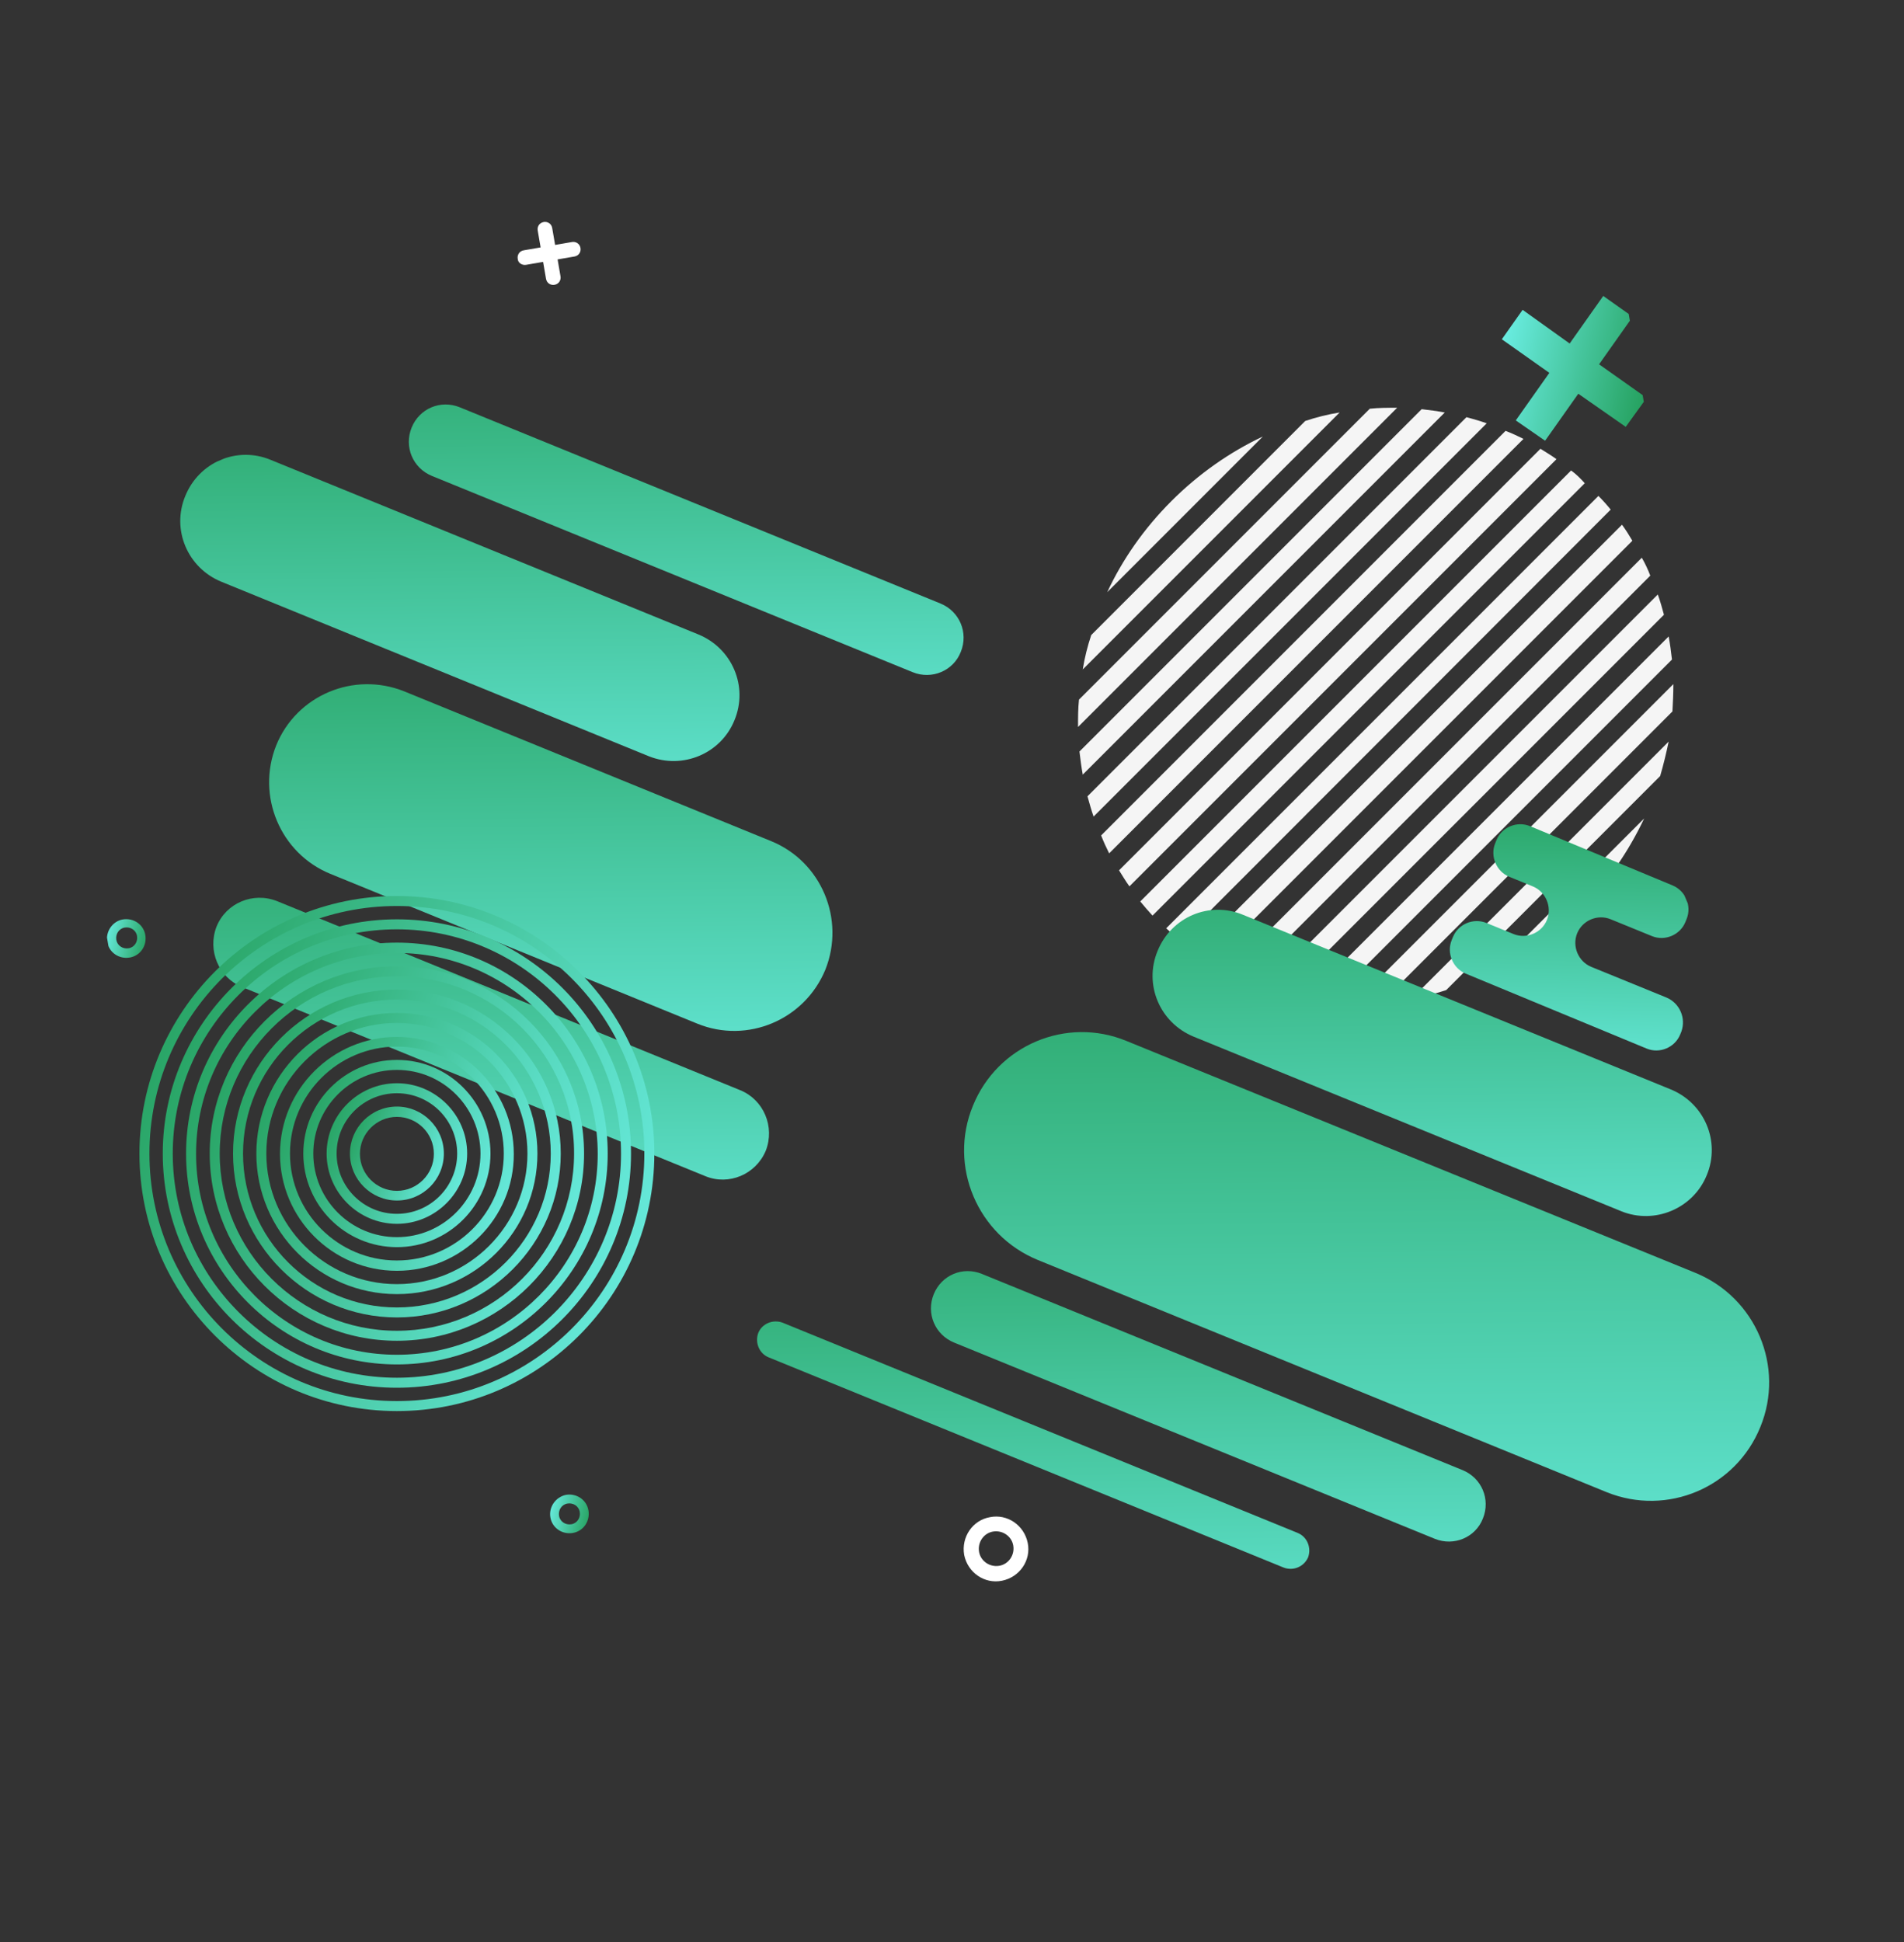 <svg width="355" height="362" viewBox="0 0 355 362" fill="none" xmlns="http://www.w3.org/2000/svg">
<rect x="0" y="0" width="355" height="362" fill="#333333" stroke="none"/>
<g clip-path="url(#clip0)">
<path d="M309.1 110.803L235.803 184.1C237.033 184.539 238.264 184.891 239.582 185.242L310.242 114.582C309.891 113.264 309.539 112.033 309.1 110.803Z" fill="#F5F5F5"/>
<path d="M306.112 103.948L228.86 181.2C229.914 181.727 231.057 182.254 232.2 182.781L307.694 107.287C307.254 106.145 306.727 105.002 306.112 103.948Z" fill="#F5F5F5"/>
<path d="M311.121 118.625L243.625 186.121C245.031 186.385 246.525 186.561 247.931 186.736L311.736 122.931C311.56 121.437 311.385 120.031 311.121 118.625Z" fill="#F5F5F5"/>
<path d="M302.421 97.796L222.796 177.42C223.763 178.124 224.729 178.739 225.784 179.354L304.354 100.784C303.739 99.729 303.124 98.763 302.421 97.796Z" fill="#F5F5F5"/>
<path d="M252.501 187C254.171 187 255.841 187 257.598 186.824L311.824 132.599C311.912 130.929 312 129.259 312 127.501L252.501 187Z" fill="#F5F5F5"/>
<path d="M218.401 93.401C213.304 98.499 209.261 104.299 206.449 110.363L235.451 81.361C229.299 84.261 223.499 88.304 218.401 93.401Z" fill="#F5F5F5"/>
<path d="M255.401 76.176L201.176 130.401C201 132.071 201 133.741 201 135.499L260.499 76C258.741 76 257.071 76 255.401 76.176Z" fill="#F5F5F5"/>
<path d="M269.639 184.539L309.539 144.639C310.154 142.53 310.682 140.333 311.121 138.223L263.223 186.121C265.332 185.77 267.53 185.242 269.639 184.539Z" fill="#F5F5F5"/>
<path d="M298.026 92.435L217.435 173.026C218.313 173.817 219.192 174.608 220.071 175.311L300.311 94.983C299.608 94.105 298.817 93.226 298.026 92.435Z" fill="#F5F5F5"/>
<path d="M243.361 78.461L203.461 118.361C202.758 120.47 202.23 122.58 201.879 124.777L249.777 76.879C247.58 77.23 245.47 77.758 243.361 78.461Z" fill="#F5F5F5"/>
<path d="M265.069 76.264L201.264 140.069C201.439 141.475 201.615 142.969 201.879 144.375L269.375 76.879C267.969 76.615 266.563 76.439 265.069 76.264Z" fill="#F5F5F5"/>
<path d="M294.599 169.599C299.696 164.501 303.651 158.701 306.551 152.549L277.549 181.551C283.701 178.651 289.501 174.696 294.599 169.599Z" fill="#F5F5F5"/>
<path d="M287.216 83.646L208.646 162.216C209.261 163.183 209.876 164.238 210.579 165.204L290.204 85.579C289.237 84.876 288.183 84.261 287.216 83.646Z" fill="#F5F5F5"/>
<path d="M273.418 77.758L202.758 148.418C203.109 149.648 203.461 150.967 203.9 152.197L277.197 78.9C275.967 78.461 274.736 78.109 273.418 77.758Z" fill="#F5F5F5"/>
<path d="M292.929 87.689L212.601 168.017C213.304 168.895 214.095 169.774 214.886 170.653L295.478 90.062C294.687 89.183 293.896 88.392 292.929 87.689Z" fill="#F5F5F5"/>
<path d="M280.713 80.306L205.307 155.713C205.746 156.855 206.273 157.998 206.801 159.052L284.052 81.8C282.998 81.273 281.855 80.746 280.713 80.306Z" fill="#F5F5F5"/>
</g>
<g clip-path="url(#clip1)">
<path d="M310.75 185.942L296.697 180.208C294.279 179.221 293.08 176.38 294.06 173.959C295.04 171.537 297.873 170.342 300.292 171.329L308.009 174.478C310.428 175.465 313.26 174.269 314.241 171.848L314.474 171.271C315.454 168.85 314.255 166.009 311.837 165.022L285.242 153.968C282.823 152.981 279.99 154.177 279.01 156.598L278.776 157.175C277.796 159.596 278.995 162.437 281.414 163.424L285.791 165.21C288.21 166.197 289.409 169.038 288.428 171.459C287.448 173.881 284.616 175.076 282.197 174.089L277.129 172.021C274.71 171.034 271.877 172.23 270.897 174.651L270.664 175.228C269.683 177.65 270.882 180.49 273.301 181.477L307.037 195.445C309.456 196.432 312.289 195.237 313.269 192.815L313.503 192.238C314.368 189.77 313.203 187.01 310.75 185.942Z" fill="url(#paint0_linear)"/>
<path d="M299.603 278.134L193.518 234.846C182.23 230.24 176.784 217.335 181.393 206.116C185.967 194.815 198.835 189.384 210.043 194.024L316.093 237.232C327.381 241.838 332.827 254.742 328.218 265.962C323.644 277.263 310.857 282.659 299.603 278.134Z" fill="url(#paint1_linear)"/>
<path d="M121 140.962L41.293 108.436C34.958 105.851 31.943 98.709 34.545 92.448C37.112 86.106 44.234 83.1 50.488 85.719L130.195 118.244C136.531 120.83 139.545 127.972 136.943 134.233C134.423 140.46 127.301 143.466 121 140.962Z" fill="url(#paint2_linear)"/>
<path d="M302.285 225.753L222.578 193.227C216.243 190.642 213.229 183.5 215.83 177.239C218.397 170.897 225.519 167.891 231.773 170.51L311.481 203.035C317.816 205.62 320.83 212.762 318.228 219.024C315.708 225.251 308.505 228.291 302.285 225.753Z" fill="url(#paint3_linear)"/>
<path d="M170.16 125.281L80.547 88.714C76.976 87.257 75.298 83.28 76.745 79.705C78.192 76.131 82.158 74.457 85.728 75.914L175.341 112.481C178.912 113.938 180.59 117.915 179.143 121.49C177.777 125.03 173.731 126.738 170.16 125.281Z" fill="url(#paint4_linear)"/>
<path d="M267.507 286.804L177.894 250.237C174.323 248.78 172.645 244.803 174.092 241.228C175.539 237.653 179.504 235.98 183.075 237.437L272.688 274.004C276.259 275.461 277.937 279.438 276.49 283.013C275.124 286.553 271.077 288.261 267.507 286.804Z" fill="url(#paint5_linear)"/>
<path d="M239.245 292.134L143.297 252.982C141.569 252.277 140.713 250.248 141.379 248.437C142.079 246.707 144.102 245.854 145.911 246.524L241.974 285.724C243.702 286.429 244.558 288.458 243.893 290.269C243.111 292.033 241.088 292.886 239.245 292.134Z" fill="url(#paint6_linear)"/>
<path d="M131.529 219.225L45.141 183.973C40.764 182.187 38.64 177.156 40.38 172.692C42.154 168.31 47.171 166.193 51.629 167.945L138.017 203.196C142.394 204.982 144.518 210.014 142.778 214.477C140.924 218.893 135.906 221.011 131.529 219.225Z" fill="url(#paint7_linear)"/>
<path d="M130.018 190.795L61.599 162.876C52.269 159.069 47.748 148.356 51.495 138.935C55.276 129.594 65.958 125.085 75.369 128.858L143.788 156.777C153.118 160.584 157.64 171.297 153.893 180.719C150.031 190.094 139.348 194.603 130.018 190.795Z" fill="url(#paint8_linear)"/>
</g>
<g clip-path="url(#clip2)">
<path d="M105.511 278.619C107.491 278.279 109.374 279.53 109.715 281.511C110.055 283.491 108.804 285.374 106.823 285.715C104.843 286.055 102.959 284.804 102.619 282.823C102.294 280.933 103.546 279.05 105.511 278.619ZM106.545 284.095C107.625 283.909 108.28 282.869 108.095 281.789C107.909 280.709 106.869 280.054 105.789 280.239C104.709 280.425 104.054 281.465 104.239 282.545C104.425 283.625 105.465 284.28 106.545 284.095Z" fill="url(#paint9_linear)"/>
<path d="M22.891 171.372C24.871 171.032 26.755 172.284 27.095 174.264C27.436 176.244 26.184 178.128 24.204 178.468C22.223 178.809 20.34 177.557 19.999 175.577C19.659 173.596 21.001 171.697 22.891 171.372ZM24 176.742C25.08 176.557 25.735 175.517 25.549 174.437C25.364 173.357 24.324 172.701 23.244 172.887C22.164 173.073 21.509 174.112 21.694 175.193C21.88 176.273 22.919 176.928 24 176.742Z" fill="url(#paint10_linear)"/>
<path d="M184.584 282.775C187.809 282.128 190.959 284.274 191.622 287.589C192.269 290.814 190.123 293.964 186.807 294.626C183.582 295.274 180.433 293.127 179.77 289.812C179.197 286.482 181.344 283.332 184.584 282.775ZM186.328 291.836C188.038 291.542 189.231 289.854 188.921 288.054C188.627 286.343 186.939 285.151 185.139 285.46C183.428 285.754 182.236 287.442 182.545 289.242C182.839 290.953 184.527 292.145 186.328 291.836Z" fill="white"/>
<path d="M282.616 78.358L288.086 82.144L294.273 73.388L303.119 79.559L307.01 74.164L298.149 67.902L304.41 59.041L298.925 55.164L292.663 64.026L283.892 57.749L280.016 63.235L288.877 69.496L282.616 78.358Z" fill="url(#paint11_linear)"/>
<path d="M98.112 49.356L101.263 48.815L101.805 51.965C101.944 52.776 102.667 53.207 103.387 53.084C104.197 52.944 104.629 52.221 104.505 51.501L103.964 48.35L107.114 47.809C107.924 47.669 108.356 46.947 108.232 46.226C108.093 45.416 107.37 44.984 106.65 45.108L103.499 45.65L102.958 42.499C102.818 41.689 102.095 41.257 101.375 41.381C100.565 41.52 100.133 42.243 100.257 42.964L100.799 46.114L97.648 46.656C96.838 46.795 96.406 47.518 96.53 48.238C96.564 48.974 97.302 49.496 98.112 49.356Z" fill="white"/>
</g>
<g clip-path="url(#clip3)">
<path d="M74 263C47.547 263 26 241.515 26 215C26 188.547 47.547 167 74 167C100.453 167 122 188.547 122 215C122 241.515 100.515 263 74 263ZM74 168.863C48.541 168.863 27.863 189.541 27.863 215C27.863 240.459 48.541 261.137 74 261.137C99.459 261.137 120.137 240.459 120.137 215C120.137 189.541 99.459 168.863 74 168.863Z" fill="url(#paint12_linear)"/>
<path d="M74 258.653C49.969 258.653 30.347 239.093 30.347 215C30.347 190.969 49.969 171.347 74 171.347C98.093 171.347 117.653 190.907 117.653 215C117.653 239.093 98.093 258.653 74 258.653ZM74 173.21C50.962 173.21 32.21 191.962 32.21 215C32.21 238.037 50.962 256.79 74 256.79C97.037 256.79 115.79 238.037 115.79 215C115.79 191.962 97.037 173.21 74 173.21Z" fill="url(#paint13_linear)"/>
<path d="M74 254.307C52.328 254.307 34.693 236.671 34.693 215C34.693 193.329 52.328 175.693 74 175.693C95.671 175.693 113.307 193.329 113.307 215C113.307 236.671 95.671 254.307 74 254.307ZM74 177.618C53.384 177.618 36.556 194.384 36.556 215.062C36.556 235.678 53.322 252.506 74 252.506C94.678 252.506 111.444 235.74 111.444 215.062C111.444 194.384 94.616 177.618 74 177.618Z" fill="url(#paint14_linear)"/>
<path d="M74 249.898C54.75 249.898 39.102 234.25 39.102 215C39.102 195.75 54.75 180.102 74 180.102C93.249 180.102 108.898 195.75 108.898 215C108.898 234.25 93.249 249.898 74 249.898ZM74 181.965C55.806 181.965 40.965 196.806 40.965 215C40.965 233.256 55.806 248.035 74 248.035C92.256 248.035 107.035 233.194 107.035 215C107.097 196.806 92.256 181.965 74 181.965Z" fill="url(#paint15_linear)"/>
<path d="M74 245.551C57.172 245.551 43.449 231.828 43.449 215C43.449 198.172 57.172 184.449 74 184.449C90.828 184.449 104.551 198.172 104.551 215C104.551 231.828 90.828 245.551 74 245.551ZM74 186.312C58.165 186.312 45.312 199.166 45.312 215C45.312 230.834 58.165 243.688 74 243.688C89.834 243.688 102.688 230.834 102.688 215C102.688 199.166 89.834 186.312 74 186.312Z" fill="url(#paint16_linear)"/>
<path d="M74 241.204C59.532 241.204 47.795 229.468 47.795 215C47.795 200.532 59.532 188.796 74 188.796C88.468 188.796 100.204 200.532 100.204 215C100.204 229.468 88.468 241.204 74 241.204ZM74 190.658C60.587 190.658 49.658 201.587 49.658 215C49.658 228.413 60.587 239.342 74 239.342C87.412 239.342 98.341 228.413 98.341 215C98.341 201.587 87.412 190.658 74 190.658Z" fill="url(#paint17_linear)"/>
<path d="M74 236.858C61.953 236.858 52.204 227.047 52.204 215.062C52.204 203.016 62.015 193.266 74 193.266C85.984 193.266 95.795 203.078 95.795 215.062C95.857 227.047 86.046 236.858 74 236.858ZM74 195.067C63.009 195.067 54.067 204.009 54.067 215C54.067 225.991 63.009 234.933 74 234.933C84.991 234.933 93.932 225.991 93.932 215C93.932 204.009 84.991 195.067 74 195.067Z" fill="url(#paint18_linear)"/>
<path d="M74 232.449C64.375 232.449 56.551 224.625 56.551 215C56.551 205.375 64.375 197.551 74 197.551C83.624 197.551 91.449 205.375 91.449 215C91.449 224.625 83.624 232.449 74 232.449ZM74 199.414C65.368 199.414 58.414 206.431 58.414 215C58.414 223.631 65.43 230.586 74 230.586C82.631 230.586 89.586 223.569 89.586 215C89.586 206.431 82.631 199.414 74 199.414Z" fill="url(#paint19_linear)"/>
<path d="M74 228.102C66.797 228.102 60.898 222.203 60.898 215C60.898 207.797 66.797 201.898 74 201.898C81.203 201.898 87.102 207.797 87.102 215C87.102 222.203 81.203 228.102 74 228.102ZM74 203.761C67.791 203.761 62.761 208.79 62.761 215C62.761 221.21 67.791 226.239 74 226.239C80.21 226.239 85.24 221.21 85.24 215C85.24 208.79 80.21 203.761 74 203.761Z" fill="url(#paint20_linear)"/>
<path d="M74 223.756C69.219 223.756 65.245 219.843 65.245 215C65.245 210.219 69.157 206.245 74 206.245C78.781 206.245 82.756 210.157 82.756 215C82.756 219.843 78.844 223.756 74 223.756ZM74 208.169C70.212 208.169 67.108 211.274 67.108 215.062C67.108 218.85 70.212 221.955 74 221.955C77.788 221.955 80.893 218.85 80.893 215.062C80.893 211.212 77.788 208.169 74 208.169Z" fill="url(#paint21_linear)"/>
</g>
<defs>
<linearGradient id="paint0_linear" x1="282.67" y1="207.235" x2="284.924" y2="120.922" gradientUnits="userSpaceOnUse">
<stop stop-color="#6EF2EA"/>
<stop offset="0.818" stop-color="#189245"/>
</linearGradient>
<linearGradient id="paint1_linear" x1="221.605" y1="317.997" x2="219.348" y2="96.035" gradientUnits="userSpaceOnUse">
<stop stop-color="#6EF2EA"/>
<stop offset="0.818" stop-color="#189245"/>
</linearGradient>
<linearGradient id="paint2_linear" x1="63.044" y1="169.294" x2="61.495" y2="17.671" gradientUnits="userSpaceOnUse">
<stop stop-color="#6EF2EA"/>
<stop offset="0.818" stop-color="#189245"/>
</linearGradient>
<linearGradient id="paint3_linear" x1="244.33" y1="254.085" x2="242.78" y2="102.462" gradientUnits="userSpaceOnUse">
<stop stop-color="#6EF2EA"/>
<stop offset="0.818" stop-color="#189245"/>
</linearGradient>
<linearGradient id="paint4_linear" x1="106.111" y1="154.536" x2="104.657" y2="8.435" gradientUnits="userSpaceOnUse">
<stop stop-color="#6EF2EA"/>
<stop offset="0.818" stop-color="#189245"/>
</linearGradient>
<linearGradient id="paint5_linear" x1="203.457" y1="316.059" x2="202.004" y2="169.958" gradientUnits="userSpaceOnUse">
<stop stop-color="#6EF2EA"/>
<stop offset="0.818" stop-color="#189245"/>
</linearGradient>
<linearGradient id="paint6_linear" x1="171.335" y1="321.956" x2="169.91" y2="179.463" gradientUnits="userSpaceOnUse">
<stop stop-color="#6EF2EA"/>
<stop offset="0.818" stop-color="#189245"/>
</linearGradient>
<linearGradient id="paint7_linear" x1="69.5" y1="248.129" x2="68.03" y2="100.388" gradientUnits="userSpaceOnUse">
<stop stop-color="#6EF2EA"/>
<stop offset="0.818" stop-color="#189245"/>
</linearGradient>
<linearGradient id="paint8_linear" x1="79.11" y1="218.09" x2="77.54" y2="60.276" gradientUnits="userSpaceOnUse">
<stop stop-color="#6EF2EA"/>
<stop offset="0.818" stop-color="#189245"/>
</linearGradient>
<linearGradient id="paint9_linear" x1="102" y1="279.223" x2="114.495" y2="281.993" gradientUnits="userSpaceOnUse">
<stop stop-color="#6EF2EA"/>
<stop offset="0.818" stop-color="#189245"/>
</linearGradient>
<linearGradient id="paint10_linear" x1="19.38" y1="171.976" x2="31.875" y2="174.746" gradientUnits="userSpaceOnUse">
<stop stop-color="#6EF2EA"/>
<stop offset="0.818" stop-color="#189245"/>
</linearGradient>
<linearGradient id="paint11_linear" x1="279.211" y1="58.554" x2="322.074" y2="68.056" gradientUnits="userSpaceOnUse">
<stop stop-color="#6EF2EA"/>
<stop offset="0.818" stop-color="#189245"/>
</linearGradient>
<linearGradient id="paint12_linear" x1="122" y1="263" x2="-35.589" y2="198.51" gradientUnits="userSpaceOnUse">
<stop stop-color="#6EF2EA"/>
<stop offset="0.818" stop-color="#189245"/>
</linearGradient>
<linearGradient id="paint13_linear" x1="117.653" y1="258.653" x2="-25.665" y2="200.004" gradientUnits="userSpaceOnUse">
<stop stop-color="#6EF2EA"/>
<stop offset="0.818" stop-color="#189245"/>
</linearGradient>
<linearGradient id="paint14_linear" x1="113.307" y1="254.307" x2="-15.741" y2="201.497" gradientUnits="userSpaceOnUse">
<stop stop-color="#6EF2EA"/>
<stop offset="0.818" stop-color="#189245"/>
</linearGradient>
<linearGradient id="paint15_linear" x1="108.898" y1="249.898" x2="-5.675" y2="203.011" gradientUnits="userSpaceOnUse">
<stop stop-color="#6EF2EA"/>
<stop offset="0.818" stop-color="#189245"/>
</linearGradient>
<linearGradient id="paint16_linear" x1="104.551" y1="245.551" x2="4.249" y2="204.505" gradientUnits="userSpaceOnUse">
<stop stop-color="#6EF2EA"/>
<stop offset="0.818" stop-color="#189245"/>
</linearGradient>
<linearGradient id="paint17_linear" x1="100.204" y1="241.204" x2="14.172" y2="205.998" gradientUnits="userSpaceOnUse">
<stop stop-color="#6EF2EA"/>
<stop offset="0.818" stop-color="#189245"/>
</linearGradient>
<linearGradient id="paint18_linear" x1="95.796" y1="236.858" x2="24.238" y2="207.574" gradientUnits="userSpaceOnUse">
<stop stop-color="#6EF2EA"/>
<stop offset="0.818" stop-color="#189245"/>
</linearGradient>
<linearGradient id="paint19_linear" x1="91.449" y1="232.449" x2="34.162" y2="209.006" gradientUnits="userSpaceOnUse">
<stop stop-color="#6EF2EA"/>
<stop offset="0.818" stop-color="#189245"/>
</linearGradient>
<linearGradient id="paint20_linear" x1="87.102" y1="228.102" x2="44.087" y2="210.499" gradientUnits="userSpaceOnUse">
<stop stop-color="#6EF2EA"/>
<stop offset="0.818" stop-color="#189245"/>
</linearGradient>
<linearGradient id="paint21_linear" x1="82.756" y1="223.756" x2="54.01" y2="211.992" gradientUnits="userSpaceOnUse">
<stop stop-color="#6EF2EA"/>
<stop offset="0.818" stop-color="#189245"/>
</linearGradient>
<clipPath id="clip0">
<rect width="111" height="111" fill="white" transform="translate(201 76)"/>
</clipPath>
<clipPath id="clip1">
<rect width="284.18" height="256.943" fill="white" transform="translate(243.723 0.245) rotate(67.118)"/>
</clipPath>
<clipPath id="clip2">
<rect width="299.316" height="272.097" fill="white" transform="translate(341.094 276.162) rotate(170.244)"/>
</clipPath>
<clipPath id="clip3">
<rect width="96" height="96" fill="white" transform="translate(26 167)"/>
</clipPath>
</defs>
</svg>
